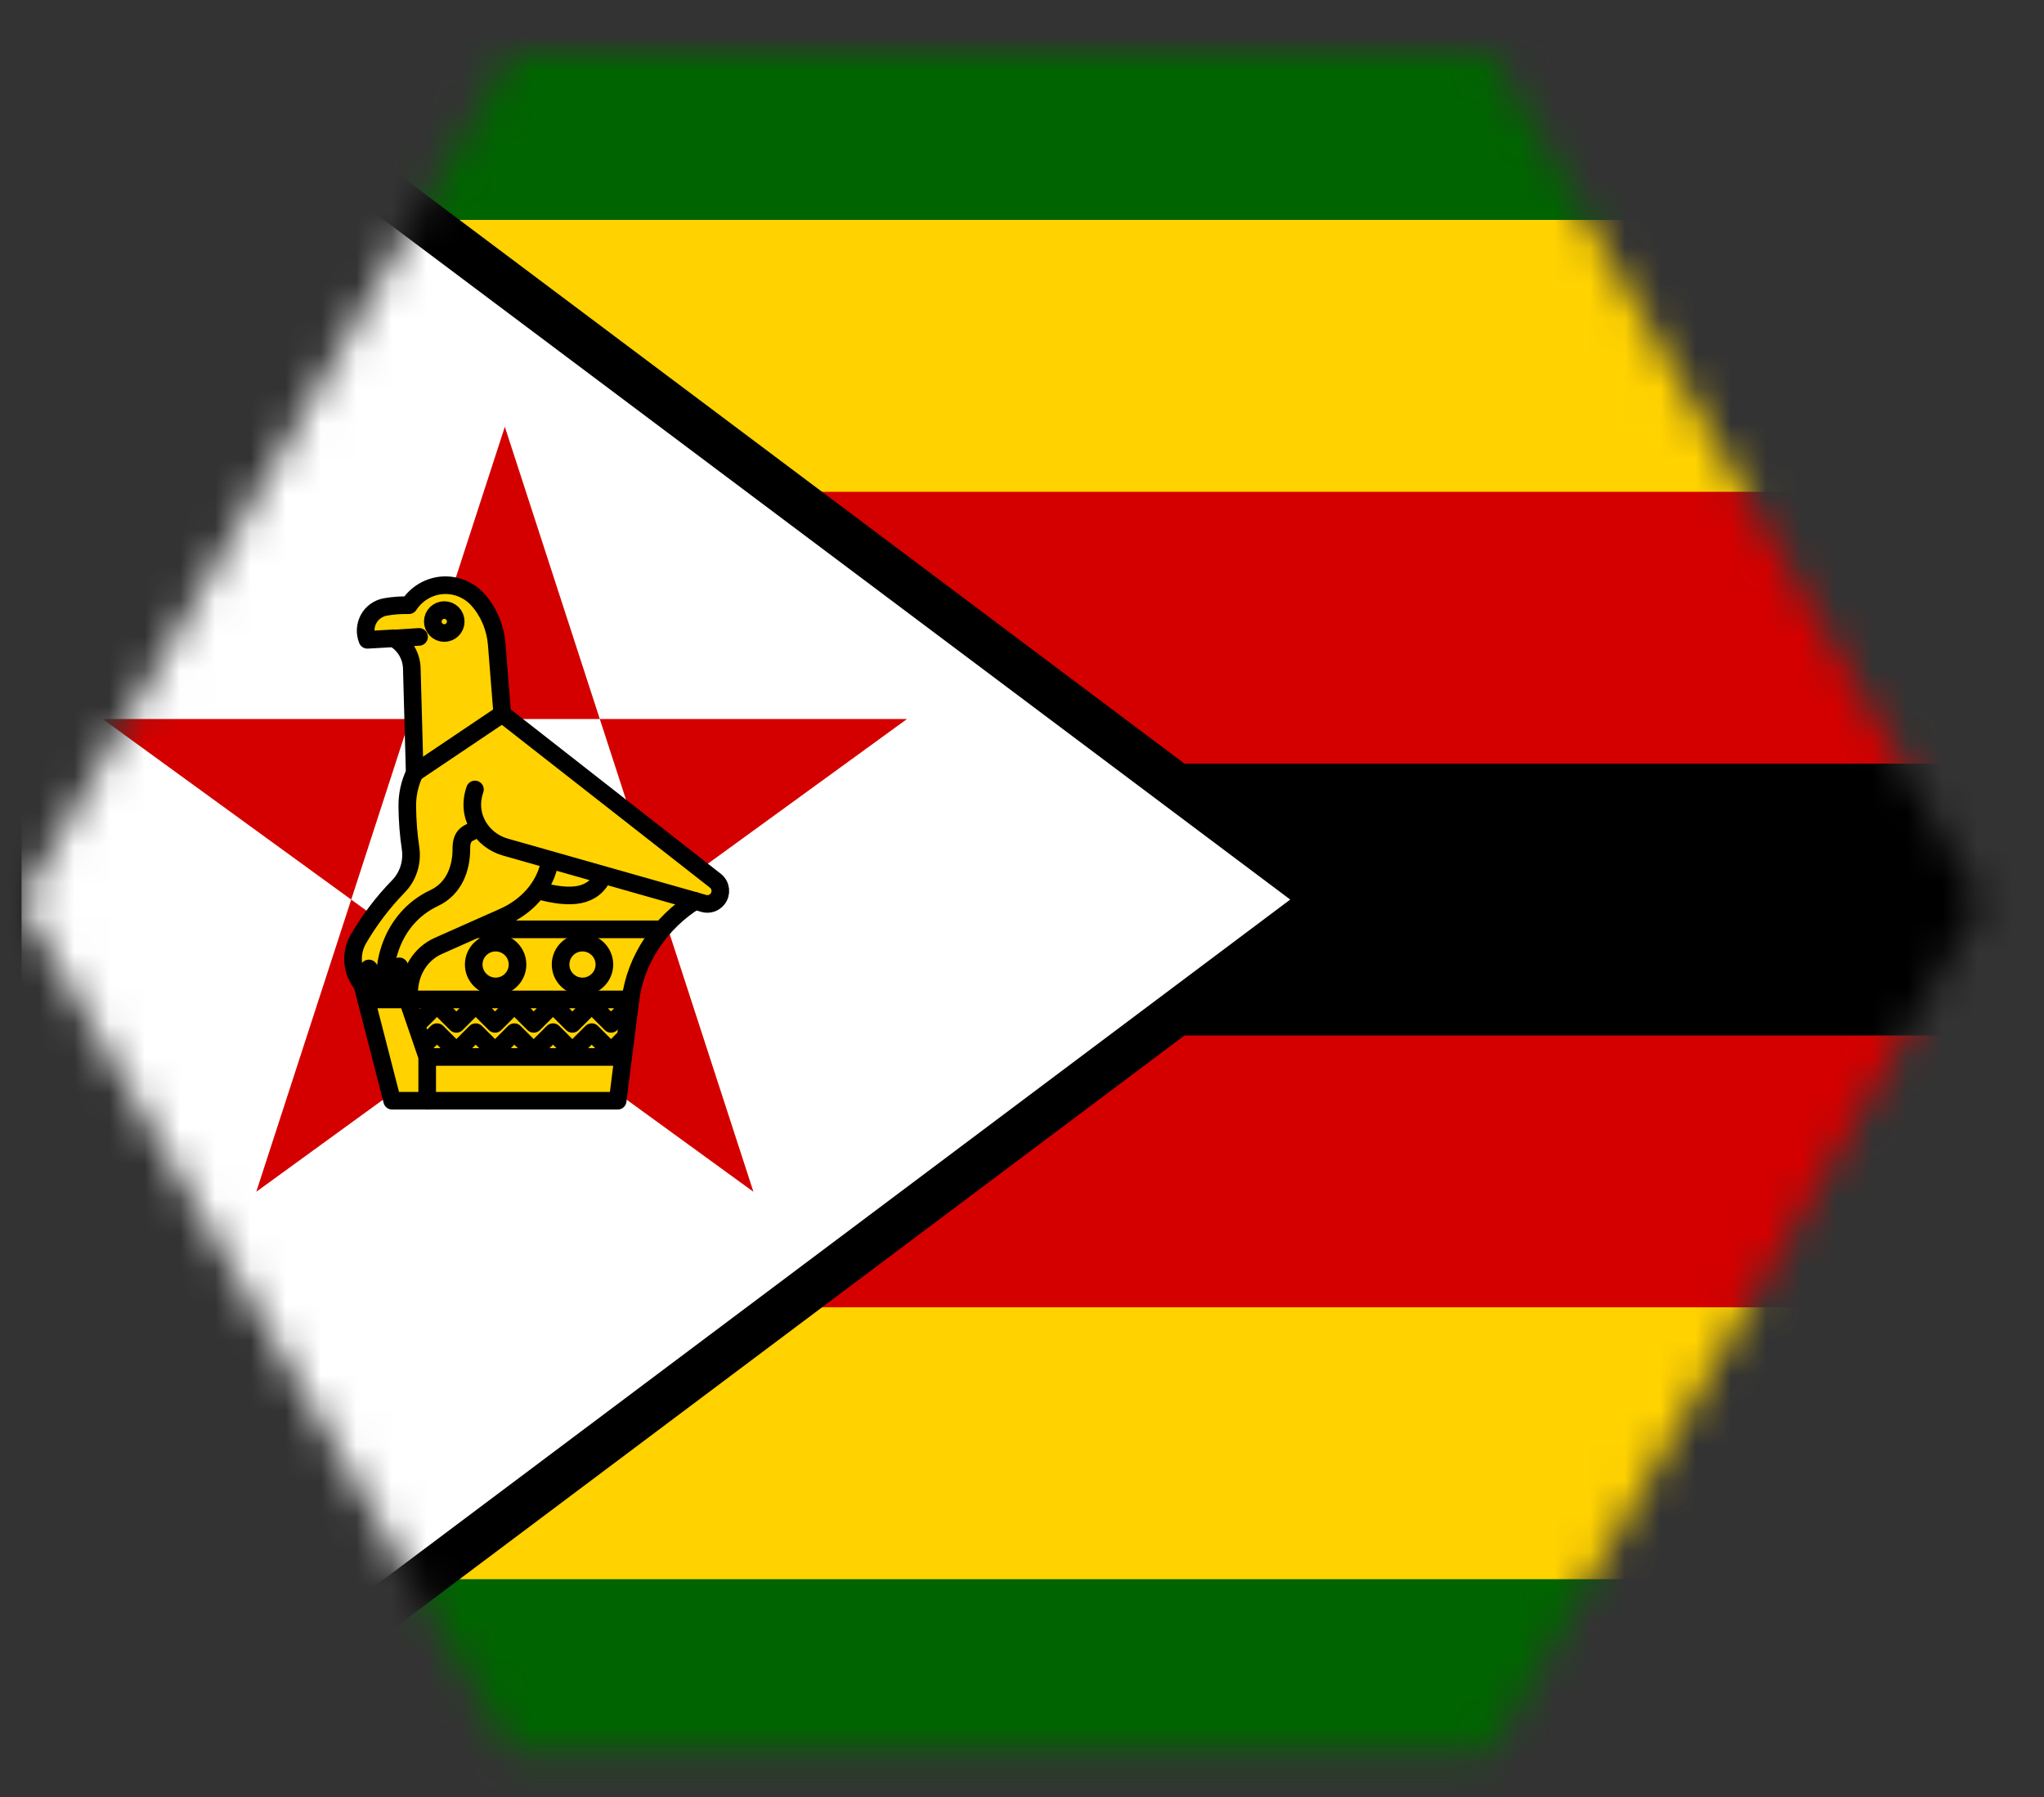 <?xml version="1.0" encoding="UTF-8"?>
<svg width="58px" height="51px" viewBox="0 0 58 51" version="1.1" xmlns="http://www.w3.org/2000/svg" xmlns:xlink="http://www.w3.org/1999/xlink">
    <rect x="0" y="0" width="58" height="51" fill="#333333" stroke="none"/>
    <title>Desktop/Icons/Flags/CountryCollection/Zimbabwe</title>
    <defs>
        <polygon id="path-1" points="13.902 0 0 24.086 13.902 48.171 41.706 48.171 55.606 24.086 41.706 0"></polygon>
        <polygon id="path-3" points="0 0 36 0 36 54 0 54"></polygon>
    </defs>
    <g id="Desktop/Icons/Flags/CountryCollection/Zimbabwe" stroke="none" stroke-width="1" fill="none" fill-rule="evenodd">
        <g id="Group-15" transform="translate(0.611, 1.527)">
            <mask id="mask-2" fill="white">
                <use xlink:href="#path-1"></use>
            </mask>
            <g id="Clip-8"></g>
            <g id="Group-24" mask="url(#mask-2)">
                <g transform="translate(0, -3)">
                    <polygon id="Fill-1" fill="#006400" points="2.69999932e-05 54 108 54 108 6.29999265e-05 2.69999932e-05 6.29999265e-05"></polygon>
                    <polygon id="Fill-2" fill="#FFD200" points="0.857 46.286 108 46.286 108 7.714 0.857 7.714"></polygon>
                    <polygon id="Fill-3" fill="#D40000" points="0.857 38.571 108 38.571 108 15.429 0.857 15.429"></polygon>
                    <polygon id="Fill-4" fill="#000000" points="0.857 30.857 108 30.857 108 23.143 0.857 23.143"></polygon>
                    <polygon id="Fill-5" fill="#000000" points="-1.75859283e-15 0 -1.75859283e-15 54 36 27"></polygon>
                    <g id="Group-8" stroke-width="1" fill="none" transform="translate(0, 0)">
                        <mask id="mask-4" fill="white">
                            <use xlink:href="#path-3"></use>
                        </mask>
                        <g id="Clip-7"></g>
                        <polygon id="Stroke-6" stroke="#000000" stroke-width="2.571" mask="url(#mask-4)" points="36 27 -2.69999932e-05 54 -2.69999932e-05 -3.5999958e-05"></polygon>
                    </g>
                    <polygon id="Fill-9" fill="#FFFFFF" points="36 27 0 54 0 2.69999685e-05"></polygon>
                    <polygon id="Fill-10" fill="#D40000" points="13.714 13.584 20.768 35.292 2.301 21.876 25.127 21.876 6.661 35.292"></polygon>
                    <g id="Group-23" stroke-width="1" fill="none" transform="translate(9.407, 18.079)">
                        <path d="M0.407,1.55 C0.33,1.357 0.343,1.143 0.442,0.958 C0.54,0.778 0.72,0.65 0.926,0.616 C1.144,0.577 1.363,0.564 1.586,0.568 C1.796,0.243 2.147,0.033 2.533,0.003 C2.919,-0.023 3.296,0.131 3.553,0.423 C3.857,0.77 4.037,1.207 4.076,1.666 L4.234,3.654 L10.286,8.39 C10.444,8.518 10.468,8.75 10.34,8.908 C10.249,9.021 10.1,9.07 9.96,9.033 L9.707,8.96 C8.734,9.564 8.014,10.618 7.873,11.75 L7.509,14.63 L1.11,14.63 L0.262,11.334 C-0.043,10.966 -0.086,10.447 0.154,10.036 C0.467,9.5 0.844,9.003 1.277,8.557 C1.56,8.274 1.689,7.871 1.633,7.473 C1.573,7.078 1.543,6.68 1.539,6.281 C1.534,5.951 1.607,5.621 1.749,5.326 L1.667,2.351 C1.654,2 1.462,1.678 1.157,1.507 L0.407,1.55 Z" id="Fill-11" fill="#FFD200"></path>
                        <path d="M0.407,1.55 C0.33,1.357 0.343,1.143 0.442,0.958 C0.54,0.778 0.72,0.65 0.926,0.616 C1.144,0.577 1.363,0.564 1.586,0.568 C1.796,0.243 2.147,0.033 2.533,0.003 C2.919,-0.023 3.296,0.131 3.553,0.423 C3.857,0.77 4.037,1.207 4.076,1.666 L4.234,3.654 L10.286,8.39 C10.444,8.518 10.468,8.75 10.34,8.908 C10.249,9.021 10.1,9.07 9.96,9.033 L9.707,8.96 C8.734,9.564 8.014,10.618 7.873,11.75 L7.509,14.63 L1.11,14.63 L0.262,11.334 C-0.043,10.966 -0.086,10.447 0.154,10.036 C0.467,9.5 0.844,9.003 1.277,8.557 C1.56,8.274 1.689,7.871 1.633,7.473 C1.573,7.078 1.543,6.68 1.539,6.281 C1.534,5.951 1.607,5.621 1.749,5.326 L1.667,2.351 C1.654,2 1.462,1.678 1.157,1.507 L0.407,1.55 Z" id="Stroke-13" stroke="#000000" stroke-width="0.5" stroke-linecap="round" stroke-linejoin="round"></path>
                        <path d="M1.997,13.07 L2.383,12.684 L2.932,13.233 L3.48,12.684 L4.029,13.233 L4.577,12.684 L5.126,13.233 L5.674,12.684 L6.223,13.233 L6.772,12.684 L7.32,13.233 L7.736,12.817 M1.834,12.448 L2.383,11.9 L2.932,12.448 L3.48,11.9 L4.029,12.448 L4.577,11.9 L5.126,12.448 L5.674,11.9 L6.223,12.448 L6.772,11.9 L7.32,12.448 L7.852,11.917 M1.543,11.75 L2.104,13.383 L2.104,14.63 M2.104,13.388 L7.663,13.388 M0.369,11.755 L7.873,11.755 M8.773,9.766 L3.484,9.766 M0.262,11.334 L0.45,10.876 C0.54,11.214 0.724,11.463 0.964,11.664 C1.097,11.386 1.213,11.103 1.312,10.816 C1.423,11.038 1.513,11.343 1.59,11.647 C1.573,10.957 1.937,10.451 2.417,10.237 L4.277,9.41 C4.882,9.14 5.46,8.604 5.593,7.79 M0.964,11.664 C0.763,10.876 1.054,9.466 2.302,8.878 C2.88,8.608 3.069,8.017 3.073,7.516 C3.073,7.327 3.077,7.108 3.347,7.001 M3.459,5.797 C3.193,6.564 3.673,7.246 4.316,7.43 L9.707,8.96 M5.229,8.656 C6.21,8.93 6.823,8.848 7.11,8.223 M1.749,5.326 L4.234,3.654 M1.157,1.514 L1.873,1.467" id="Stroke-15" stroke="#000000" stroke-width="0.5" stroke-linecap="round" stroke-linejoin="round"></path>
                        <path d="M2.589,0.706 C2.769,0.706 2.914,0.851 2.914,1.031 C2.914,1.211 2.769,1.357 2.589,1.357 C2.409,1.357 2.263,1.211 2.263,1.031 C2.263,0.851 2.409,0.706 2.589,0.706 Z" id="Stroke-17" stroke="#000000" stroke-width="0.5" stroke-linecap="round" stroke-linejoin="round"></path>
                        <path d="M4.046,10.143 C4.389,10.143 4.667,10.421 4.667,10.764 C4.667,11.107 4.389,11.386 4.046,11.386 C3.703,11.386 3.424,11.107 3.424,10.764 C3.424,10.421 3.703,10.143 4.046,10.143 Z" id="Stroke-19" stroke="#000000" stroke-width="0.5" stroke-linecap="round" stroke-linejoin="round"></path>
                        <path d="M6.51,10.143 C6.853,10.143 7.132,10.421 7.132,10.764 C7.132,11.107 6.853,11.386 6.51,11.386 C6.167,11.386 5.889,11.107 5.889,10.764 C5.889,10.421 6.167,10.143 6.51,10.143 Z" id="Stroke-21" stroke="#000000" stroke-width="0.5" stroke-linecap="round" stroke-linejoin="round"></path>
                    </g>
                </g>
            </g>
        </g>
    </g>
</svg>